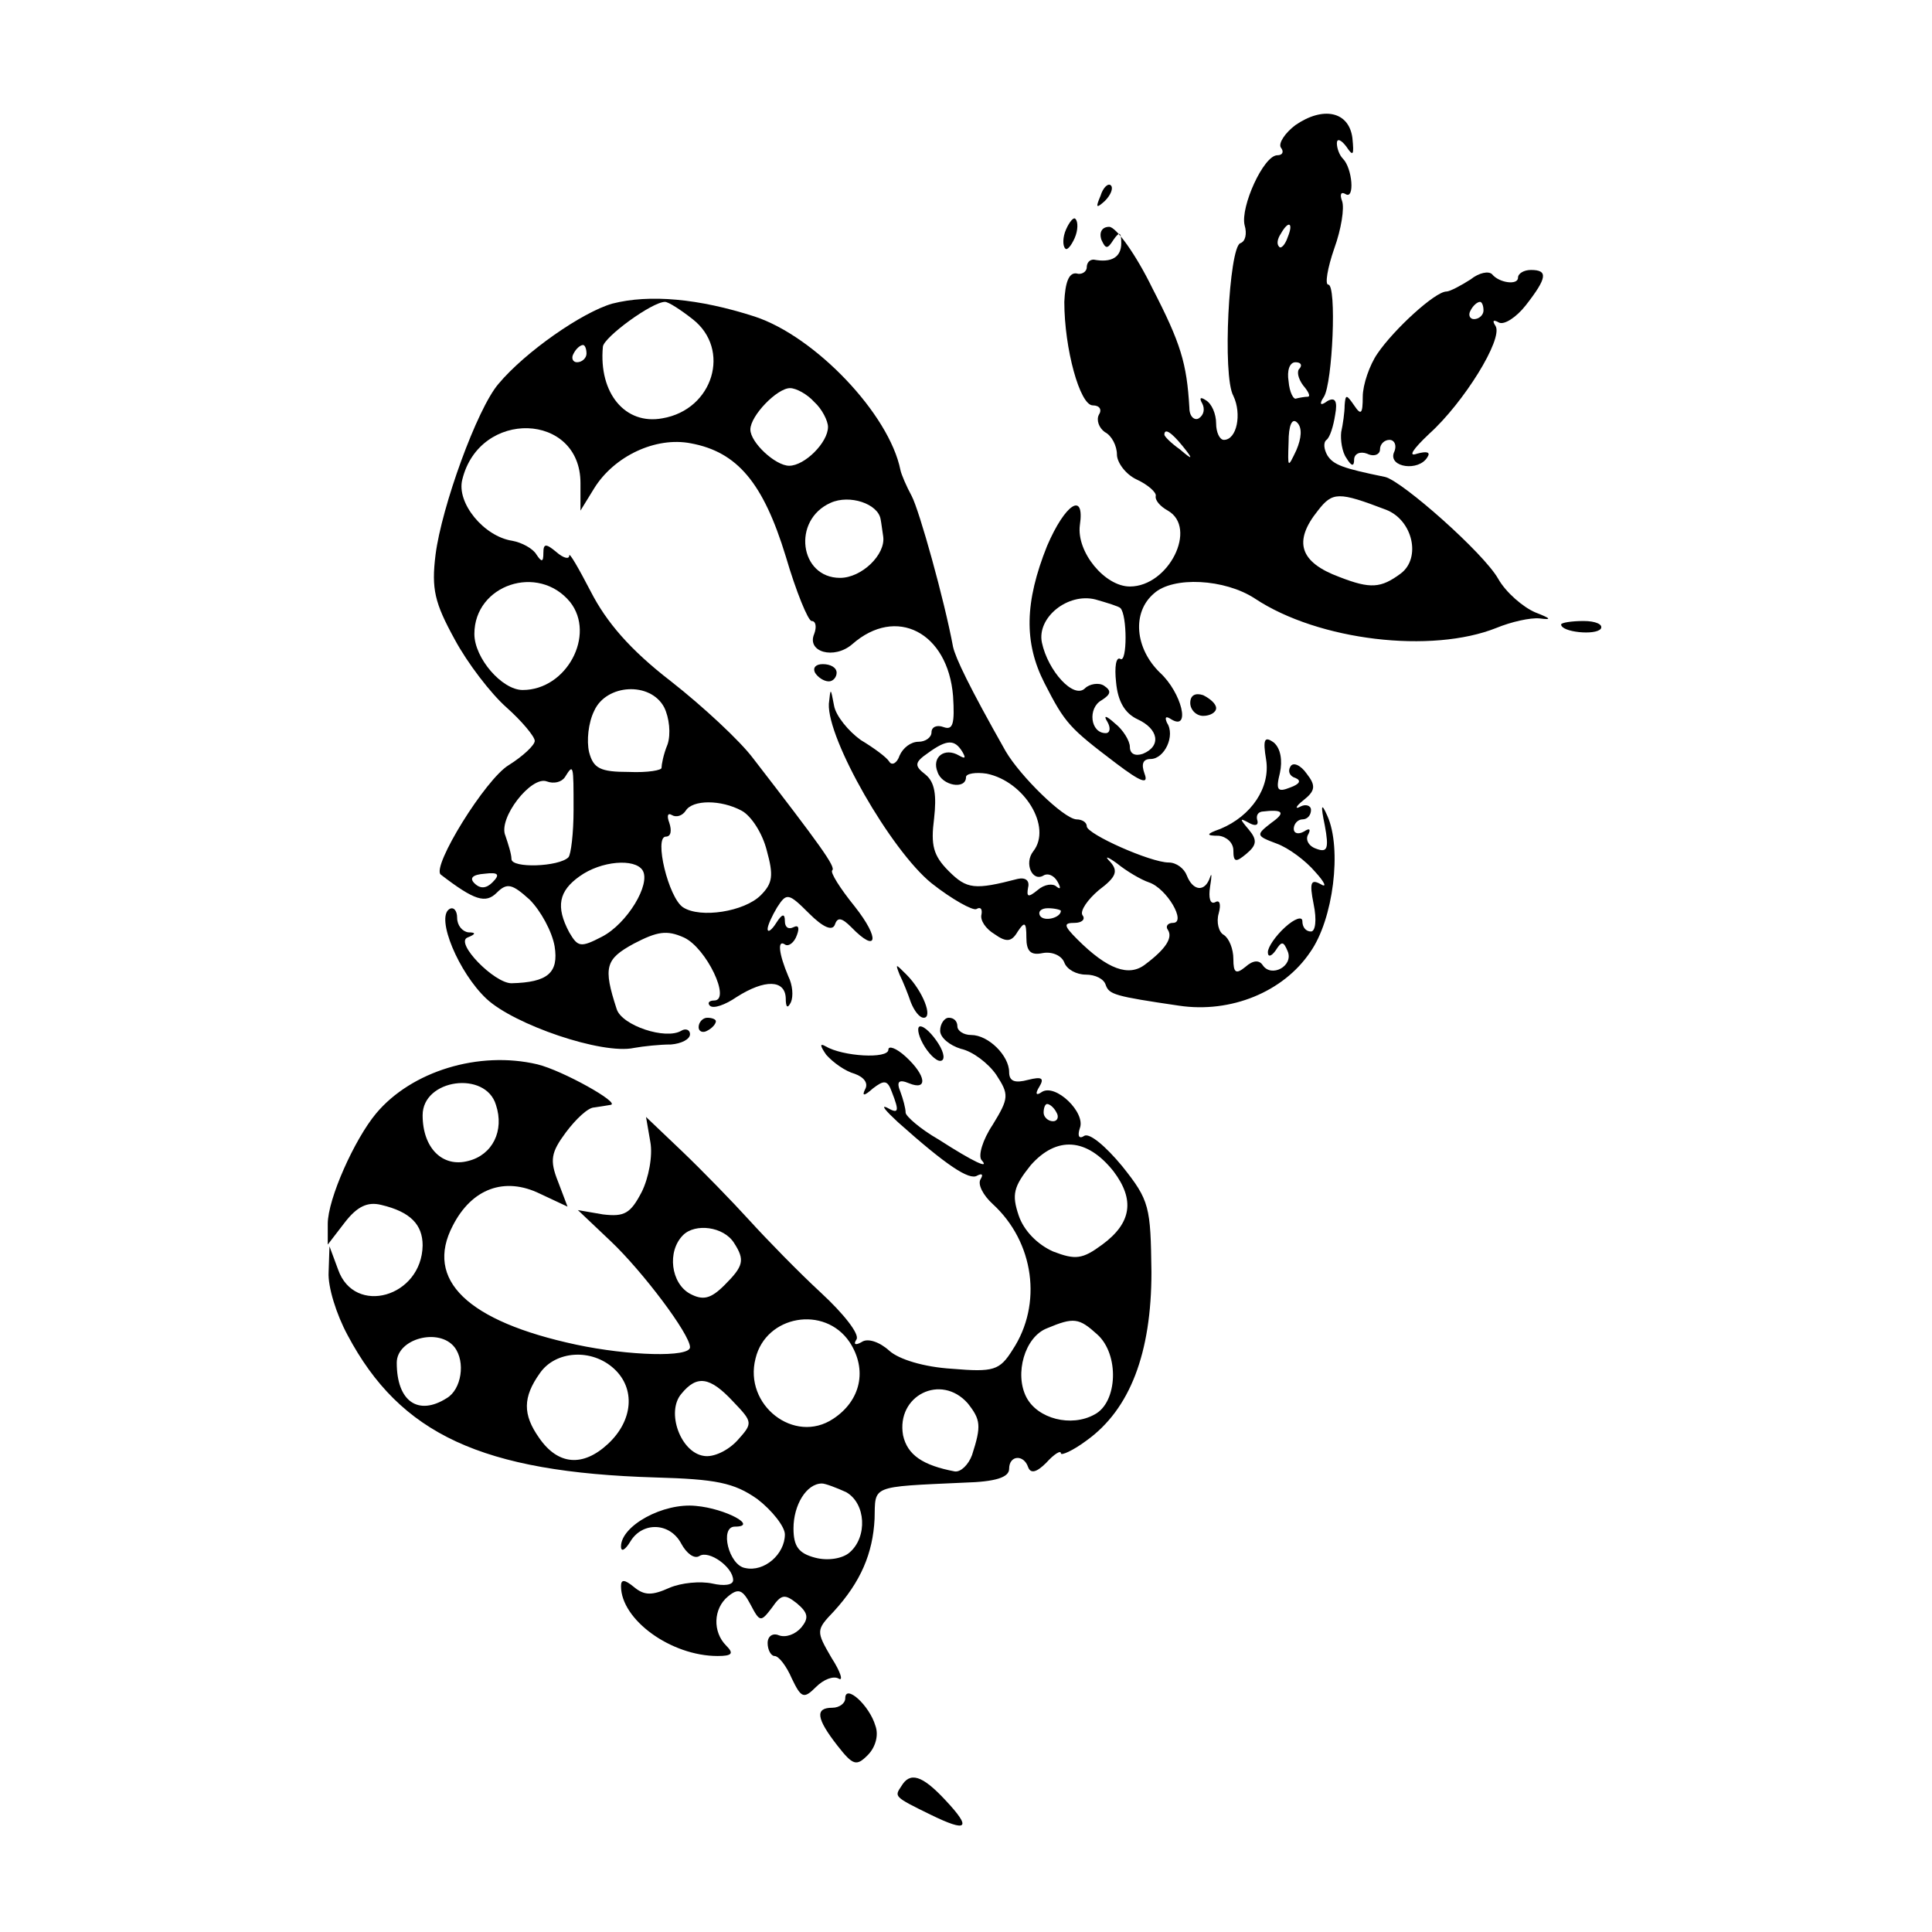 <?xml version="1.0" standalone="no"?>
<!DOCTYPE svg PUBLIC "-//W3C//DTD SVG 20010904//EN"
 "http://www.w3.org/TR/2001/REC-SVG-20010904/DTD/svg10.dtd">
<svg version="1.0" xmlns="http://www.w3.org/2000/svg"
 width="224pt" height="224pt" viewBox="0 0 224 224"
 preserveAspectRatio="xMidYMid meet">
<g transform="translate(0,224) scale(0.1,-0.1)"
fill="#000000" stroke="none">
<path d="M1502 2095 c-12 -9 -20 -21 -17 -26 4 -5 2 -9 -4 -9 -16 0 -43 -60
-38 -81 3 -10 1 -19 -5 -21 -13 -5 -21 -154 -8 -177 10 -21 4 -51 -11 -51 -5
0 -9 9 -9 19 0 11 -5 23 -12 27 -6 4 -8 3 -4 -4 3 -6 2 -13 -4 -17 -5 -3 -11
2 -11 12 -3 52 -10 75 -43 139 -19 39 -42 71 -50 71 -8 0 -12 -6 -9 -15 5 -11
7 -11 14 0 7 10 9 9 9 -4 0 -16 -11 -23 -32 -19 -5 0 -8 -4 -8 -9 0 -5 -6 -9
-12 -7 -9 1 -13 -11 -14 -33 0 -54 18 -120 33 -120 8 0 11 -5 7 -11 -3 -6 0
-15 7 -20 8 -4 14 -16 14 -26 0 -9 10 -23 23 -29 13 -6 23 -15 22 -19 -1 -5 5
-12 14 -17 35 -20 1 -88 -44 -88 -29 0 -62 40 -58 71 6 40 -17 25 -38 -24 -26
-65 -27 -112 -3 -159 24 -47 29 -52 83 -93 29 -22 38 -25 33 -12 -4 11 -2 17
7 17 16 0 29 27 19 42 -3 7 -1 8 5 4 23 -14 12 31 -13 54 -29 28 -33 70 -7 92
22 20 82 17 117 -6 74 -49 205 -64 280 -34 17 7 39 12 50 11 15 -2 13 0 -5 7
-14 6 -34 23 -43 39 -17 30 -111 113 -131 118 -49 10 -60 14 -67 25 -4 7 -5
15 -1 18 4 3 8 16 10 29 3 16 0 21 -9 16 -8 -6 -10 -4 -4 5 10 16 15 130 5
130 -4 0 -1 19 7 42 8 22 12 47 9 55 -3 8 -1 11 4 8 11 -7 8 30 -3 41 -4 4 -7
12 -7 18 0 6 5 4 11 -4 8 -12 9 -10 7 10 -4 31 -34 37 -66 15z m-9 -130 c-3
-9 -8 -14 -10 -11 -3 3 -2 9 2 15 9 16 15 13 8 -4z m14 -152 c-4 -3 -2 -12 4
-20 6 -7 9 -13 5 -13 -3 0 -9 -1 -13 -2 -3 -2 -8 7 -9 20 -2 12 1 22 8 22 6 0
8 -3 5 -7z m-4 -95 c-10 -21 -10 -21 -9 9 0 20 4 29 10 23 6 -6 5 -18 -1 -32z
m-132 5 c13 -16 12 -17 -3 -4 -10 7 -18 15 -18 17 0 8 8 3 21 -13z m236 -74
c31 -12 41 -56 17 -74 -23 -17 -35 -18 -71 -4 -46 17 -54 41 -25 77 17 22 24
22 79 1z m-308 -114 c8 -8 8 -64 0 -59 -5 3 -7 -9 -5 -27 2 -22 10 -36 25 -43
24 -11 28 -31 6 -40 -9 -3 -15 0 -15 8 0 7 -8 20 -17 27 -11 10 -14 10 -9 2 4
-7 3 -13 -2 -13 -18 0 -21 29 -5 38 11 7 12 11 3 17 -6 4 -17 2 -22 -3 -13
-13 -43 20 -50 53 -6 29 30 58 62 50 14 -4 27 -8 29 -10z"/>
<path d="M1276 2013 c-6 -14 -5 -15 5 -6 7 7 10 15 7 18 -3 3 -9 -2 -12 -12z"/>
<path d="M1236 1974 c-4 -9 -4 -19 -1 -22 2 -3 7 3 11 12 4 9 4 19 1 22 -2 3
-7 -3 -11 -12z"/>
<path d="M1705 1916 c-11 -7 -24 -14 -28 -14 -13 0 -61 -44 -80 -72 -9 -13
-17 -36 -17 -50 0 -20 -2 -22 -10 -10 -9 13 -10 13 -11 0 0 -8 -2 -22 -4 -31
-1 -9 1 -23 6 -30 6 -10 9 -10 9 -2 0 7 7 10 15 7 8 -4 15 -1 15 5 0 6 5 11
11 11 6 0 9 -7 5 -15 -6 -17 29 -22 39 -5 4 6 -1 7 -12 4 -11 -4 -5 5 14 23
40 36 86 110 77 125 -4 6 -3 8 4 4 6 -3 20 6 31 20 25 32 26 41 6 41 -8 0 -15
-4 -15 -9 0 -9 -22 -6 -30 4 -4 4 -15 2 -25 -6z m15 -36 c0 -5 -5 -10 -11 -10
-5 0 -7 5 -4 10 3 6 8 10 11 10 2 0 4 -4 4 -10z"/>
<path d="M710 1888 c-35 -10 -101 -56 -132 -93 -25 -29 -66 -143 -73 -198 -5
-40 -1 -56 22 -98 15 -28 42 -63 60 -79 18 -16 33 -34 33 -39 0 -5 -14 -18
-30 -28 -27 -16 -90 -118 -79 -127 39 -30 52 -34 65 -21 12 12 18 10 38 -8 13
-13 26 -37 29 -54 5 -31 -8 -42 -50 -43 -20 0 -66 47 -51 53 10 4 10 6 1 6 -7
1 -13 8 -13 17 0 8 -4 13 -9 10 -16 -10 11 -74 43 -104 32 -30 134 -65 171
-57 11 2 30 4 43 4 12 1 22 6 22 12 0 5 -5 7 -10 4 -18 -11 -69 6 -75 25 -16
49 -13 58 20 76 27 14 38 16 58 7 26 -12 55 -73 35 -73 -6 0 -8 -3 -5 -6 4 -4
18 1 31 10 33 21 56 20 57 -1 0 -11 2 -13 6 -5 3 7 2 20 -3 30 -11 26 -13 43
-4 37 4 -3 11 2 14 11 3 8 2 12 -4 9 -6 -3 -10 0 -10 7 0 9 -3 9 -10 -2 -5 -8
-10 -12 -10 -7 0 4 5 15 11 25 11 17 13 17 37 -7 16 -16 27 -21 30 -13 3 9 8
8 19 -3 30 -31 34 -14 4 24 -17 21 -29 40 -26 42 4 4 -14 29 -92 130 -15 20
-58 60 -95 89 -48 37 -75 69 -93 104 -14 27 -25 46 -25 42 0 -5 -7 -3 -15 4
-12 10 -15 10 -15 -1 0 -11 -2 -11 -8 -2 -4 7 -17 14 -28 16 -33 5 -65 44 -58
71 20 82 137 78 137 -4 l0 -32 16 26 c23 37 71 60 112 52 54 -10 84 -46 110
-131 12 -41 26 -75 30 -75 5 0 6 -7 3 -15 -9 -21 23 -30 44 -12 51 45 111 14
117 -60 2 -32 0 -40 -11 -36 -8 3 -14 0 -14 -6 0 -6 -7 -11 -15 -11 -9 0 -18
-7 -22 -16 -3 -9 -9 -12 -12 -7 -3 5 -18 16 -33 25 -14 10 -29 28 -31 40 -4
21 -4 21 -6 2 -2 -41 72 -170 119 -208 24 -19 48 -32 52 -30 5 3 7 0 6 -6 -2
-7 5 -17 15 -23 14 -10 20 -9 27 3 8 12 10 11 10 -7 0 -16 5 -21 19 -18 11 2
22 -3 25 -11 3 -8 14 -14 25 -14 11 0 21 -5 23 -12 4 -11 10 -13 85 -24 60 -9
121 16 152 62 27 38 37 120 20 158 -7 16 -8 13 -3 -11 5 -27 3 -32 -10 -27 -9
3 -13 11 -9 17 3 6 1 7 -5 3 -7 -4 -12 -2 -12 3 0 6 5 11 10 11 6 0 10 5 10
11 0 5 -6 7 -12 4 -7 -4 -6 0 3 7 14 11 15 17 4 31 -7 10 -16 14 -19 8 -3 -5
-1 -11 6 -13 7 -3 5 -7 -6 -11 -15 -6 -17 -3 -12 17 3 14 1 28 -7 35 -11 8
-13 4 -9 -20 5 -32 -17 -65 -53 -80 -17 -6 -17 -8 -2 -8 9 -1 17 -8 17 -17 0
-14 3 -14 15 -4 12 10 13 16 3 28 -11 13 -11 14 0 8 7 -4 11 -3 10 2 -2 6 0
10 5 11 25 3 28 -1 11 -13 -18 -14 -18 -15 6 -24 14 -5 34 -20 45 -33 11 -12
14 -19 6 -14 -11 6 -13 2 -8 -23 4 -19 2 -32 -3 -32 -6 0 -10 5 -10 12 0 6 -9
3 -20 -7 -11 -10 -20 -23 -20 -29 0 -6 4 -5 9 2 7 11 9 11 14 -1 7 -17 -19
-31 -29 -16 -4 6 -11 6 -20 -2 -11 -9 -14 -7 -14 9 0 12 -5 24 -11 28 -6 3 -9
15 -6 25 3 11 1 16 -4 13 -6 -3 -8 5 -6 18 2 12 2 17 0 11 -6 -18 -20 -16 -27
2 -3 8 -12 15 -21 15 -21 0 -95 33 -95 42 0 5 -6 8 -12 8 -15 1 -65 50 -82 79
-43 76 -58 108 -61 121 -10 54 -39 158 -48 175 -6 11 -12 25 -13 30 -13 65
-99 155 -169 178 -65 21 -122 26 -165 15z m93 -18 c45 -35 24 -105 -35 -115
-43 -8 -74 29 -69 83 1 11 57 52 72 52 4 0 18 -9 32 -20z m-123 -40 c0 -5 -5
-10 -11 -10 -5 0 -7 5 -4 10 3 6 8 10 11 10 2 0 4 -4 4 -10z m264 -56 c9 -8
16 -22 16 -29 0 -18 -27 -45 -45 -45 -16 0 -45 27 -45 42 0 16 31 48 46 48 7
0 20 -7 28 -16z m77 -136 c1 -5 2 -14 3 -20 3 -21 -25 -48 -50 -48 -47 0 -56
67 -11 87 22 10 55 -1 58 -19z m-360 -96 c30 -38 -4 -102 -55 -102 -24 0 -56
37 -56 65 0 57 74 82 111 37z m109 -122 c6 -12 8 -31 4 -43 -5 -12 -7 -24 -7
-27 1 -3 -16 -6 -38 -5 -33 0 -41 4 -46 23 -3 13 -1 34 6 48 14 31 65 34 81 4z
m346 -52 c4 -7 3 -8 -4 -4 -17 10 -32 -2 -25 -19 5 -16 33 -21 33 -6 0 4 11 6
24 4 44 -9 76 -62 54 -90 -11 -14 -1 -36 12 -28 5 3 12 0 16 -7 4 -7 4 -10 -1
-6 -4 4 -14 3 -22 -4 -11 -9 -13 -8 -11 3 2 8 -3 12 -12 10 -50 -13 -59 -12
-80 9 -18 18 -21 30 -17 61 3 27 1 42 -10 51 -13 10 -13 14 3 25 22 16 31 16
40 1z m-451 -67 c0 -27 -3 -52 -6 -55 -11 -11 -66 -13 -66 -2 0 6 -4 18 -7 27
-9 20 30 70 48 63 8 -3 17 -1 21 5 10 16 10 15 10 -38z m195 -1 c11 -6 24 -26
29 -46 8 -29 7 -38 -7 -52 -19 -19 -70 -27 -90 -14 -17 11 -34 82 -20 82 6 0
7 7 4 16 -3 8 -2 12 3 9 5 -3 12 -1 16 5 8 13 41 13 65 0z m472 -83 c21 -7 44
-47 28 -47 -6 0 -9 -4 -6 -8 6 -9 -2 -22 -26 -40 -19 -15 -44 -6 -79 29 -16
16 -16 19 -3 19 8 0 13 4 9 9 -3 5 6 18 19 29 20 15 23 22 13 33 -7 7 -3 6 8
-2 11 -9 28 -19 37 -22z m-587 14 c10 -16 -18 -62 -47 -77 -25 -13 -28 -12
-38 5 -16 30 -12 48 12 65 25 18 64 21 73 7z m-174 -14 c-7 -7 -14 -8 -21 -1
-6 6 -2 10 12 11 16 2 18 -1 9 -10z m659 -33 c0 -8 -19 -13 -24 -6 -3 5 1 9 9
9 8 0 15 -2 15 -3z"/>
<path d="M1810 1516 c0 -9 40 -13 46 -5 3 5 -6 9 -20 9 -14 0 -26 -2 -26 -4z"/>
<path d="M945 1460 c3 -5 10 -10 16 -10 5 0 9 5 9 10 0 6 -7 10 -16 10 -8 0
-12 -4 -9 -10z"/>
<path d="M1380 1425 c0 -8 7 -15 15 -15 8 0 15 4 15 9 0 5 -7 11 -15 15 -9 3
-15 0 -15 -9z"/>
<path d="M1043 1110 c4 -8 10 -23 13 -32 4 -10 10 -18 15 -18 11 0 -1 31 -20
50 -13 13 -13 13 -8 0z"/>
<path d="M810 1049 c0 -5 5 -7 10 -4 6 3 10 8 10 11 0 2 -4 4 -10 4 -5 0 -10
-5 -10 -11z"/>
<path d="M1090 1045 c0 -8 11 -17 24 -21 14 -3 32 -17 41 -30 15 -23 15 -27
-4 -58 -12 -18 -17 -36 -13 -41 10 -11 -8 -3 -50 24 -21 12 -38 27 -38 31 0 5
-3 16 -6 24 -5 12 -2 15 10 10 22 -9 20 9 -4 31 -11 10 -20 13 -20 8 0 -11
-53 -8 -73 4 -7 4 -6 0 1 -10 8 -9 22 -19 33 -22 11 -4 16 -11 12 -18 -4 -8
-1 -8 9 1 13 10 17 10 22 -4 9 -23 8 -26 -6 -18 -7 3 -1 -4 13 -17 56 -50 83
-68 92 -62 6 3 7 1 4 -4 -4 -6 3 -19 14 -29 48 -44 58 -116 23 -169 -15 -24
-22 -26 -70 -22 -33 2 -62 11 -73 21 -11 10 -25 15 -32 10 -7 -4 -10 -3 -6 3
4 6 -15 30 -41 54 -26 24 -63 62 -83 84 -20 22 -55 58 -78 80 l-42 40 5 -29
c3 -16 -2 -42 -10 -58 -13 -25 -20 -29 -45 -26 l-29 5 38 -36 c37 -35 92 -108
92 -123 0 -12 -71 -10 -132 3 -126 27 -176 75 -143 138 22 43 60 57 101 37
l32 -15 -11 29 c-10 25 -8 34 9 57 12 16 26 29 33 29 6 1 14 2 19 3 12 2 -56
40 -85 47 -68 16 -146 -8 -187 -57 -25 -30 -56 -99 -56 -128 l0 -24 20 26 c14
18 26 24 42 20 34 -8 48 -23 48 -47 -1 -60 -79 -82 -98 -28 l-10 27 -1 -30
c-1 -17 9 -49 22 -73 61 -115 156 -159 357 -165 70 -2 91 -6 118 -25 17 -13
32 -32 32 -41 0 -23 -24 -44 -46 -39 -19 3 -30 48 -12 48 28 0 -11 21 -45 24
-38 4 -87 -23 -87 -47 0 -7 5 -4 11 6 14 23 46 22 59 -3 6 -11 15 -18 21 -14
11 7 39 -13 39 -28 0 -6 -11 -7 -24 -4 -14 3 -36 1 -50 -5 -20 -9 -29 -9 -41
1 -11 9 -15 9 -15 1 0 -39 58 -81 112 -81 17 0 19 3 10 12 -16 16 -15 43 2 57
12 10 17 8 26 -9 11 -21 12 -21 25 -4 11 16 15 16 29 5 13 -11 14 -17 5 -28
-7 -8 -18 -12 -26 -9 -7 3 -13 -1 -13 -9 0 -8 4 -15 8 -15 5 0 14 -12 20 -26
11 -23 14 -24 28 -10 9 9 20 13 26 10 6 -4 3 7 -8 24 -18 31 -18 32 3 54 31
34 45 67 47 107 1 39 -6 37 104 42 36 1 52 6 52 16 0 16 17 17 22 2 3 -8 10
-6 21 5 9 10 17 15 17 11 0 -3 14 3 30 15 50 36 75 101 75 195 -1 76 -2 83
-34 123 -19 23 -38 39 -44 35 -6 -4 -8 0 -5 9 7 18 -28 52 -44 42 -7 -5 -8 -2
-3 6 6 10 3 12 -13 8 -15 -4 -22 -2 -22 9 0 19 -24 43 -44 43 -9 0 -16 5 -16
10 0 6 -4 10 -10 10 -5 0 -10 -7 -10 -15z m-515 -86 c10 -30 -4 -58 -32 -65
-30 -8 -53 15 -53 53 0 42 73 52 85 12z m650 -9 c3 -5 1 -10 -4 -10 -6 0 -11
5 -11 10 0 6 2 10 4 10 3 0 8 -4 11 -10z m66 -68 c25 -33 21 -60 -13 -85 -23
-17 -31 -18 -57 -8 -18 8 -34 24 -40 42 -8 24 -6 33 14 58 30 34 65 32 96 -7z
m-440 -83 c13 -20 11 -27 -11 -49 -16 -16 -25 -18 -40 -10 -22 12 -27 49 -8
68 14 14 47 10 59 -9z m134 -115 c21 -32 13 -68 -19 -89 -45 -30 -104 16 -90
70 12 50 80 62 109 19z m287 9 c26 -23 24 -79 -3 -93 -27 -15 -66 -5 -79 20
-14 27 -2 70 24 80 31 13 37 12 58 -7z m-745 -15 c13 -17 8 -49 -9 -59 -33
-21 -58 -4 -58 41 0 28 49 41 67 18z m185 -25 c25 -23 22 -60 -7 -87 -29 -27
-58 -25 -80 7 -19 27 -19 47 1 75 18 26 60 29 86 5z m138 -38 c23 -24 23 -25
5 -45 -11 -12 -28 -20 -39 -18 -27 4 -44 51 -26 72 18 22 33 20 60 -9z m272
-2 c15 -19 16 -26 5 -60 -4 -11 -13 -20 -20 -19 -37 7 -55 19 -60 42 -8 46 44
72 75 37z m-141 -103 c23 -13 25 -52 4 -70 -8 -7 -25 -10 -40 -6 -19 5 -25 13
-25 34 0 27 15 52 33 52 4 0 17 -5 28 -10z"/>
<path d="M1070 1030 c6 -11 15 -20 20 -20 6 0 5 9 -2 20 -7 11 -16 20 -21 20
-4 0 -3 -9 3 -20z"/>
<path d="M980 271 c0 -6 -7 -11 -15 -11 -20 0 -19 -12 6 -44 18 -23 22 -24 35
-11 9 9 13 23 9 34 -7 24 -35 49 -35 32z"/>
<path d="M1045 169 c-8 -12 -9 -12 34 -33 43 -21 48 -16 17 17 -27 29 -41 33
-51 16z"/>
</g>
</svg>
